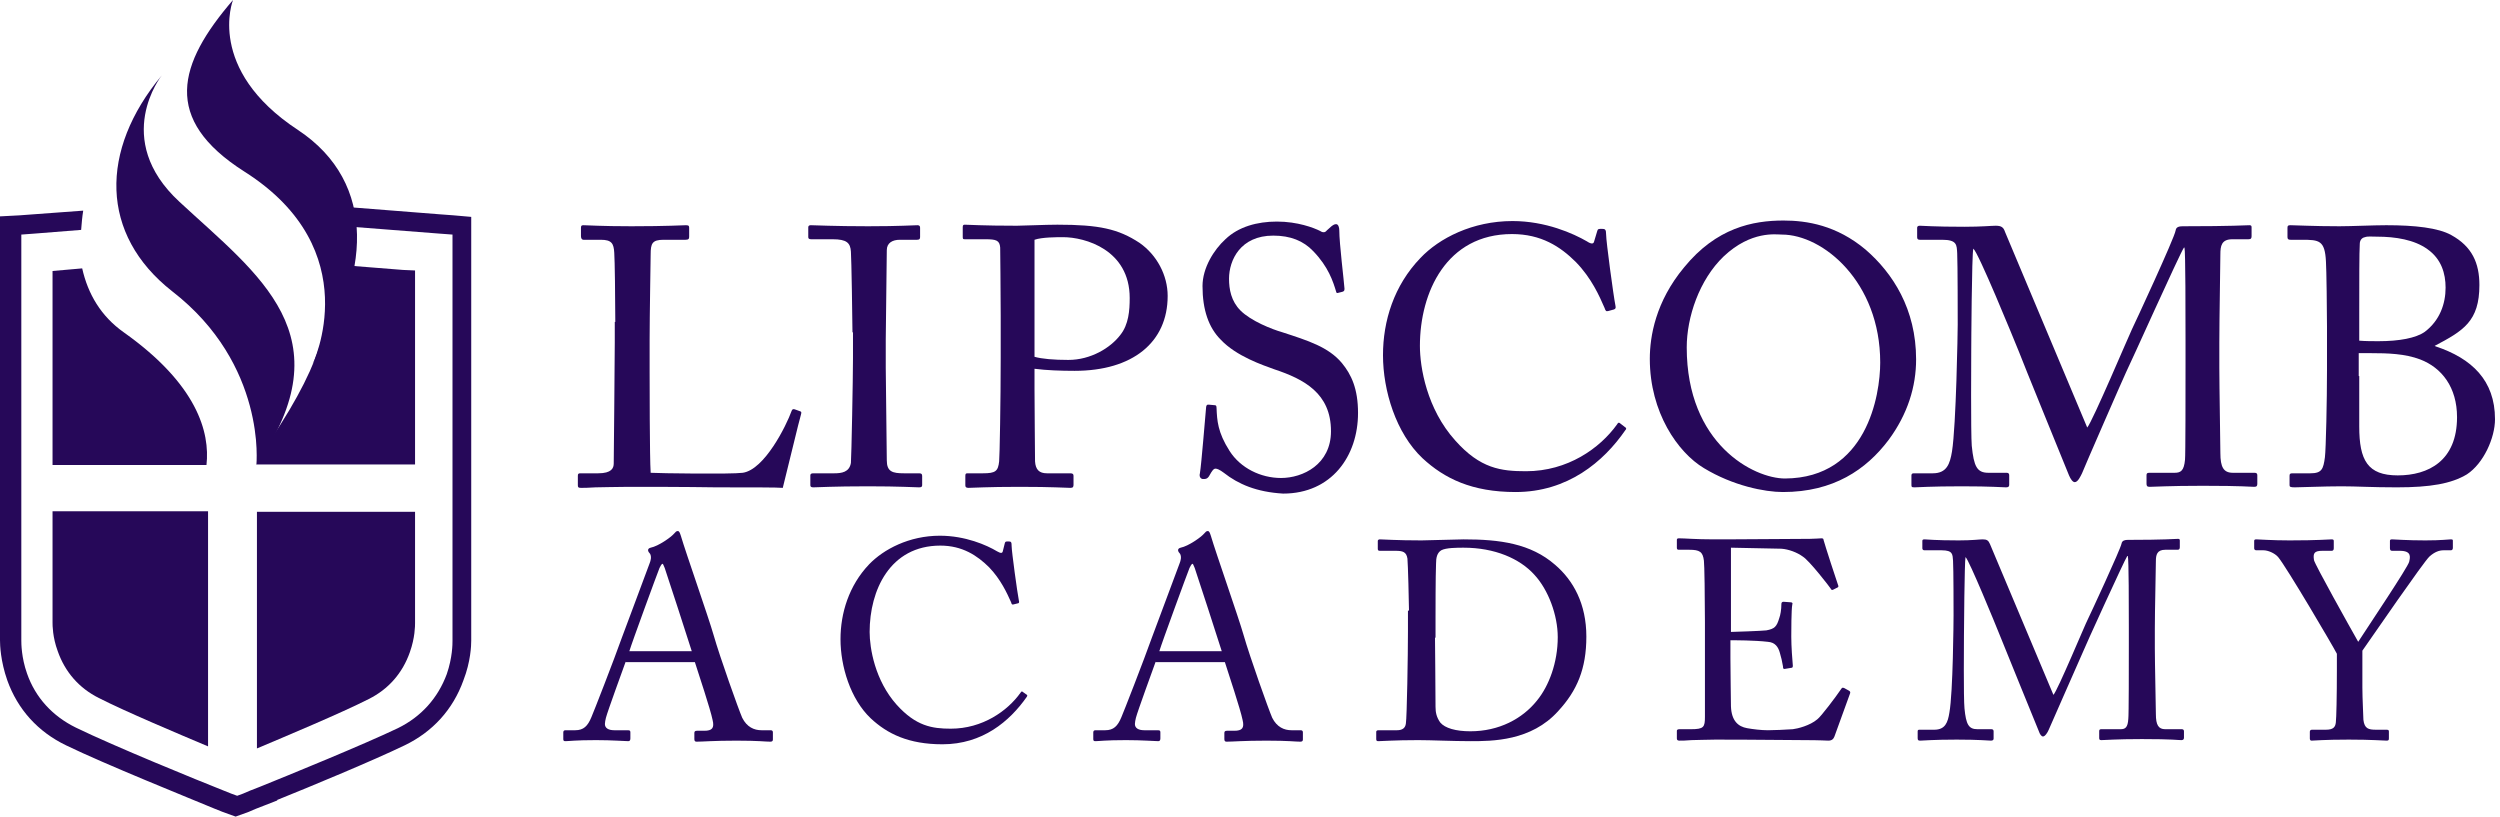 <svg width="199" height="65" viewBox="0 0 199 65" fill="none" xmlns="http://www.w3.org/2000/svg">
<path d="M16.519 40.697H4.182V49.557C4.182 49.764 4.182 50.717 4.596 51.834C5.175 53.49 6.293 54.774 7.866 55.56C9.978 56.637 14.201 58.417 16.561 59.411V40.697H16.519Z" fill="#260859"/>
<path d="M33.038 49.599V43.057V42.188V40.739H20.452V59.576C22.605 58.666 27.159 56.761 29.353 55.643C30.927 54.857 32.044 53.573 32.624 51.917C33.038 50.758 33.038 49.806 33.038 49.599Z" fill="#260859"/>
<path d="M16.519 21.115V20.576L16.022 20.618C16.188 20.784 16.353 20.949 16.519 21.115Z" fill="#260859"/>
<path d="M9.854 26.455C8.032 25.172 6.997 23.392 6.542 21.363L5.134 21.487L4.182 21.57V22.522V37.013H16.436C16.726 34.404 15.691 30.596 9.854 26.455Z" fill="#260859"/>
<path d="M32.086 21.487L25.834 20.99C26.787 24.344 25.876 28.567 21.57 34.943C21.529 34.984 21.529 34.984 21.529 34.984L21.57 34.943C21.943 34.363 24.841 29.395 20.452 22.646V36.971H33.038V22.481V21.529L32.086 21.487Z" fill="#260859"/>
<path d="M37.51 51.006V43.471V42.436V19.748V18.672V17.264L36.102 17.14L34.984 17.057L22.895 16.105C23.392 16.643 23.847 17.181 24.261 17.761L34.901 18.589L36.019 18.672V19.748V42.436V43.471V51.006C36.019 51.255 36.019 52.331 35.564 53.656C34.86 55.56 33.535 57.051 31.672 57.962C28.898 59.287 23.019 61.688 20.659 62.64L19.914 62.93L19.334 63.178L18.879 63.344L18.424 63.178L17.803 62.93C15.815 62.143 9.108 59.411 6.045 57.92C4.182 57.01 2.815 55.519 2.153 53.615C1.697 52.331 1.697 51.213 1.697 50.965V19.748V18.672L2.815 18.589L6.459 18.299C6.5 17.802 6.541 17.264 6.624 16.767L2.691 17.057L1.573 17.14L0 17.223V18.631V19.707V50.965C0 51.338 0.041 52.621 0.58 54.153C1.408 56.471 3.022 58.252 5.258 59.328C8.322 60.819 15.111 63.551 17.099 64.379L17.72 64.627L18.175 64.793L18.755 65L19.334 64.793L19.79 64.627L20.369 64.379L21.115 64.089L22.067 63.717V63.675C24.841 62.557 29.726 60.529 32.21 59.328C34.446 58.252 36.06 56.471 36.889 54.153C37.468 52.662 37.51 51.379 37.51 51.006Z" fill="#260859"/>
<path d="M12.876 6.003C12.876 6.003 8.86 11.054 14.284 16.064C20.576 21.901 27.573 26.704 20.411 37.013C20.411 37.013 21.239 29.022 13.704 23.185C7.949 18.672 7.908 11.965 12.876 6.003Z" fill="#260859"/>
<path d="M18.548 0C18.548 0 16.353 5.506 23.723 10.35C30.099 14.573 29.478 22.108 24.882 28.981C24.882 28.981 29.312 19.914 19.459 13.662C12.876 9.481 14.159 5.092 18.548 0Z" fill="#260859"/>
<path d="M48.978 25.627C48.978 23.764 48.936 20.659 48.895 20.121C48.853 19.376 48.688 19.086 47.819 19.086H46.452C46.287 19.086 46.245 18.92 46.245 18.796V18.134C46.245 17.968 46.287 17.927 46.452 17.927C46.783 17.927 47.819 18.01 50.261 18.01C53.118 18.01 54.319 17.927 54.608 17.927C54.857 17.927 54.857 18.01 54.857 18.175V18.838C54.857 19.003 54.815 19.086 54.567 19.086H52.828C51.917 19.086 51.793 19.376 51.793 20.245C51.793 20.618 51.71 25.048 51.71 27.076V29.602C51.71 30.099 51.71 36.433 51.793 37.634C52.455 37.675 58.21 37.758 59.121 37.634C60.86 37.385 62.599 33.866 63.013 32.707C63.054 32.583 63.137 32.541 63.261 32.583L63.717 32.748C63.799 32.79 63.799 32.831 63.758 32.997C63.675 33.204 62.516 38.048 62.309 38.834C61.936 38.793 59.659 38.793 57.051 38.793C54.443 38.752 51.586 38.752 50.013 38.752C48.853 38.752 48.026 38.793 47.404 38.793C46.825 38.834 46.452 38.834 46.245 38.834C46.038 38.834 45.997 38.793 45.997 38.627V37.882C45.997 37.717 46.038 37.675 46.204 37.675H47.611C48.688 37.675 48.853 37.261 48.853 36.889C48.853 36.35 48.936 29.064 48.936 27.284V25.627H48.978Z" fill="#260859"/>
<path d="M67.857 26.455C67.857 25.752 67.774 20.494 67.733 20.038C67.691 19.334 67.401 19.045 66.284 19.045H64.586C64.421 19.045 64.338 19.003 64.338 18.879V18.092C64.338 17.968 64.42 17.927 64.545 17.927C64.876 17.927 66.408 18.01 69.099 18.01C71.707 18.01 72.618 17.927 73.032 17.927C73.198 17.927 73.239 18.01 73.239 18.134V18.879C73.239 19.045 73.156 19.086 72.99 19.086H71.624C71.045 19.086 70.589 19.334 70.589 19.914C70.589 20.204 70.506 26.662 70.506 27.035V29.271C70.506 29.561 70.589 36.309 70.589 36.64C70.589 37.551 71.045 37.675 71.956 37.675H73.156C73.322 37.675 73.404 37.717 73.404 37.882V38.627C73.404 38.752 73.322 38.793 73.156 38.793C72.825 38.793 71.624 38.71 69.099 38.71C66.325 38.71 65.083 38.793 64.752 38.793C64.586 38.793 64.503 38.752 64.503 38.627V37.841C64.503 37.717 64.586 37.675 64.752 37.675H66.408C66.987 37.675 67.608 37.592 67.733 36.847C67.774 36.392 67.898 30.099 67.898 28.526V26.455H67.857Z" fill="#260859"/>
<path d="M82.347 28.401C82.927 28.567 83.879 28.65 85.038 28.65C86.819 28.65 88.392 27.697 89.178 26.662C89.841 25.834 89.924 24.716 89.924 23.723C89.924 19.873 86.363 18.879 84.624 18.879C84.127 18.879 82.927 18.879 82.347 19.086V28.401ZM82.347 30.968C82.347 32.334 82.389 36.309 82.389 36.723C82.43 37.385 82.72 37.675 83.341 37.675H85.204C85.411 37.675 85.452 37.758 85.452 37.882V38.586C85.452 38.752 85.411 38.834 85.204 38.834C84.79 38.834 83.879 38.752 81.147 38.752C78.58 38.752 77.42 38.834 77.089 38.834C76.882 38.834 76.841 38.752 76.841 38.627V37.882C76.841 37.717 76.882 37.675 77.006 37.675H78.248C79.242 37.675 79.449 37.51 79.532 36.723C79.573 36.433 79.656 31.879 79.656 28.484V25.131C79.656 23.185 79.615 19.997 79.615 19.707C79.573 19.127 79.284 19.045 78.455 19.045H76.799C76.634 19.045 76.634 19.003 76.634 18.796V18.092C76.634 17.927 76.675 17.885 76.799 17.885C77.131 17.885 78.166 17.968 80.939 17.968C81.478 17.968 83.175 17.885 84.169 17.885C87.481 17.885 89.013 18.216 90.71 19.334C92.076 20.287 92.946 21.901 92.946 23.557C92.946 27.242 90.172 29.519 85.535 29.519C84.459 29.519 83.299 29.478 82.347 29.354V30.968V30.968Z" fill="#260859"/>
<path d="M97.417 37.634C97.086 37.385 96.879 37.303 96.755 37.303C96.589 37.303 96.465 37.51 96.299 37.799C96.134 38.131 95.968 38.131 95.761 38.131C95.596 38.131 95.43 37.965 95.513 37.675C95.637 36.93 95.927 33.245 96.01 32.376C96.051 32.21 96.092 32.21 96.217 32.21L96.672 32.252C96.796 32.252 96.838 32.293 96.838 32.5C96.879 33.452 96.92 34.404 97.873 35.895C98.742 37.261 100.357 38.048 101.971 38.048C103.71 38.048 105.946 36.971 105.946 34.322C105.946 31.299 103.793 30.181 101.433 29.395C100.522 29.064 98.411 28.36 97.169 27.035C96.217 26.083 95.72 24.675 95.72 22.771C95.72 21.322 96.631 19.873 97.541 19.045C98.576 18.051 100.067 17.637 101.64 17.637C103.296 17.637 104.58 18.134 105.076 18.382C105.325 18.548 105.49 18.506 105.615 18.341L105.987 18.009C106.153 17.885 106.236 17.844 106.36 17.844C106.525 17.844 106.608 18.092 106.608 18.341C106.608 19.376 106.981 22.357 107.022 22.978C107.022 23.143 106.981 23.185 106.857 23.226L106.525 23.309C106.443 23.35 106.36 23.309 106.36 23.226C106.111 22.398 105.739 21.239 104.538 19.997C103.752 19.169 102.717 18.755 101.35 18.755C98.742 18.755 97.831 20.701 97.831 22.191C97.831 23.019 97.997 23.971 98.742 24.716C99.57 25.545 101.226 26.207 102.096 26.455C104.124 27.118 105.739 27.615 106.815 28.898C107.561 29.809 108.099 30.927 108.099 32.873C108.099 36.309 105.987 39.29 102.137 39.29C100.025 39.166 98.576 38.545 97.417 37.634Z" fill="#260859"/>
<path d="M113.232 36.475C111.121 34.487 110.086 31.092 110.086 28.277C110.086 25.545 110.955 22.729 113.067 20.535C114.557 18.962 117.207 17.596 120.395 17.596C123.045 17.596 125.239 18.589 126.315 19.21C126.688 19.459 126.853 19.417 126.895 19.21L127.143 18.382C127.185 18.217 127.267 18.217 127.516 18.217C127.764 18.217 127.847 18.258 127.847 18.672C127.847 19.21 128.427 23.516 128.592 24.344C128.634 24.51 128.592 24.592 128.468 24.634L128.013 24.758C127.847 24.799 127.806 24.758 127.723 24.51C127.309 23.557 126.688 22.15 125.446 20.866C124.204 19.624 122.672 18.631 120.353 18.631C115.137 18.631 113.025 23.267 113.025 27.532C113.025 29.229 113.564 32.541 115.841 35.067C117.828 37.303 119.484 37.51 121.471 37.51C124.783 37.51 127.35 35.688 128.717 33.783C128.799 33.618 128.882 33.618 128.965 33.701L129.338 33.99C129.42 34.032 129.503 34.115 129.379 34.239C127.64 36.764 124.783 39.166 120.643 39.166C117.166 39.166 114.971 38.089 113.232 36.475Z" fill="#260859"/>
<path d="M149.665 28.857C149.665 22.439 145.111 18.672 141.841 18.672C141.385 18.672 139.398 18.341 137.204 20.411C135.258 22.274 134.264 25.255 134.264 27.656C134.264 35.357 139.605 38.089 142.089 38.089C148.589 38.048 149.665 31.465 149.665 28.857ZM135.63 37.261C133.56 36.019 131.325 32.831 131.325 28.567C131.325 26.787 131.78 24.013 134.057 21.28C136.624 18.134 139.522 17.554 141.965 17.554C143.828 17.554 146.188 17.927 148.506 19.873C150.659 21.736 152.522 24.592 152.522 28.608C152.522 30.761 151.86 32.955 150.328 35.026C148.548 37.385 145.939 39.166 141.923 39.166C140.474 39.166 137.949 38.669 135.63 37.261Z" fill="#260859"/>
<path d="M166.143 34.032C166.557 33.576 169.497 26.621 169.704 26.207C169.911 25.793 173.099 18.92 173.181 18.341C173.223 18.01 173.554 18.01 173.844 18.01C177.736 18.01 178.729 17.927 179.06 17.927C179.226 17.927 179.226 18.01 179.226 18.134V18.796C179.226 18.962 179.185 19.045 178.978 19.045H177.694C176.825 19.045 176.742 19.583 176.742 20.245C176.742 21.073 176.659 25.296 176.659 27.242V29.271C176.659 30.72 176.742 35.481 176.742 36.06C176.742 37.178 176.99 37.634 177.736 37.634H179.474C179.64 37.634 179.682 37.717 179.682 37.841V38.503C179.682 38.669 179.64 38.752 179.433 38.752C179.102 38.752 178.564 38.669 175.334 38.669C172.643 38.669 171.484 38.752 171.111 38.752C170.904 38.752 170.863 38.669 170.863 38.503V37.841C170.863 37.675 170.904 37.634 171.111 37.634H173.099C173.596 37.634 173.844 37.468 173.927 36.599C173.968 36.267 173.968 31.175 173.968 28.981V27.118C173.968 25.172 173.968 19.997 173.885 19.707H173.844C173.554 20.08 169.414 29.312 169.248 29.602C169.083 29.933 165.812 37.427 165.729 37.675C165.605 37.924 165.398 38.379 165.15 38.379C164.984 38.379 164.818 38.131 164.694 37.841C164.611 37.634 160.844 28.401 160.72 28.029C160.182 26.704 157.49 20.121 157.076 19.79C156.952 20.204 156.911 27.615 156.911 27.946C156.911 28.277 156.869 34.487 156.952 35.481C157.118 37.137 157.366 37.634 158.277 37.634H159.726C159.892 37.634 159.933 37.717 159.933 37.841V38.586C159.933 38.71 159.892 38.793 159.685 38.793C159.353 38.793 158.567 38.71 156.166 38.71C153.682 38.71 152.646 38.793 152.398 38.793C152.15 38.793 152.15 38.752 152.15 38.545V37.841C152.15 37.758 152.191 37.675 152.315 37.675H153.847C154.965 37.675 155.213 36.93 155.379 35.936C155.71 33.866 155.834 26.373 155.834 25.834C155.834 25.42 155.834 20.991 155.793 20.162C155.752 19.5 155.793 19.086 154.592 19.086H152.812C152.646 19.086 152.605 19.003 152.605 18.879V18.134C152.605 18.051 152.646 17.968 152.812 17.968C153.102 17.968 153.889 18.051 156.373 18.051C157.739 18.051 158.525 17.968 158.857 17.968C159.312 17.968 159.478 18.092 159.602 18.465L166.143 34.032Z" fill="#260859"/>
<path d="M187.796 29.933V33.949C187.796 36.64 188.459 37.841 190.86 37.841C193.303 37.841 195.58 36.681 195.58 33.204C195.58 30.844 194.379 29.271 192.64 28.608C191.439 28.153 190.073 28.111 188.707 28.111H187.755V29.933H187.796ZM187.796 27.118C188.334 27.159 188.831 27.159 189.328 27.159C190.984 27.159 192.309 26.911 193.013 26.414C194.213 25.503 194.669 24.178 194.669 22.895C194.669 21.777 194.338 20.618 193.22 19.831C192.185 19.086 190.694 18.838 189.204 18.838C188.79 18.838 188.459 18.796 188.252 18.879C188.003 18.92 187.838 19.127 187.838 19.417C187.796 19.997 187.796 22.564 187.796 24.965V27.118V27.118ZM185.229 26C185.229 24.924 185.188 21.363 185.146 20.825C185.064 19.127 184.608 19.086 183.242 19.086H182.331C182.166 19.086 182.083 19.045 182.083 18.879V18.134C182.083 17.968 182.124 17.927 182.331 17.927C182.787 17.927 184.111 18.01 186.223 18.01C187.175 18.01 188.914 17.927 189.949 17.927C192.226 17.927 194.089 18.134 195.124 18.713C196.78 19.624 197.36 20.949 197.36 22.688C197.36 25.586 196.076 26.331 193.799 27.532L193.882 27.573C196.739 28.526 198.602 30.264 198.602 33.369C198.602 34.86 197.691 36.889 196.366 37.758C195.124 38.503 193.468 38.793 190.777 38.793C188.748 38.793 187.631 38.71 186.389 38.71C184.939 38.71 183.201 38.793 182.662 38.793C182.331 38.793 182.248 38.752 182.248 38.627V37.882C182.248 37.717 182.29 37.675 182.497 37.675H183.904C184.815 37.675 184.939 37.344 185.064 36.392C185.146 35.729 185.229 31.838 185.229 29.478V26V26Z" fill="#260859"/>
<path d="M55.064 51.834C54.857 51.172 53.035 45.541 52.911 45.21C52.828 45.045 52.787 44.879 52.745 44.879C52.663 44.879 52.58 45.045 52.497 45.21C52.373 45.5 50.261 51.255 50.096 51.834H55.064ZM49.806 52.663C49.599 53.242 48.357 56.637 48.233 57.134C48.191 57.299 48.15 57.506 48.15 57.631C48.15 57.962 48.44 58.127 48.895 58.127H49.971C50.137 58.127 50.178 58.169 50.178 58.293V58.79C50.178 58.956 50.096 58.997 50.013 58.997C49.682 58.997 48.771 58.914 47.446 58.914C45.79 58.914 45.293 58.997 45.003 58.997C44.879 58.997 44.838 58.956 44.838 58.831V58.293C44.838 58.169 44.92 58.127 45.003 58.127H45.79C46.452 58.127 46.783 57.796 47.073 57.092C47.239 56.72 48.854 52.58 49.516 50.717C49.682 50.261 51.503 45.417 51.71 44.838C51.793 44.631 51.876 44.341 51.752 44.092C51.669 44.01 51.586 43.885 51.586 43.803C51.586 43.72 51.627 43.637 51.793 43.596C52.414 43.471 53.408 42.768 53.656 42.478C53.78 42.354 53.822 42.271 53.946 42.271C54.07 42.271 54.111 42.395 54.194 42.643C54.608 44.051 56.389 49.102 56.803 50.551C57.299 52.29 58.79 56.471 59.08 57.134C59.452 57.879 60.032 58.127 60.611 58.127H61.357C61.481 58.127 61.522 58.21 61.522 58.293V58.873C61.522 58.997 61.44 59.038 61.315 59.038C60.901 59.038 60.446 58.956 58.624 58.956C56.761 58.956 55.975 59.038 55.436 59.038C55.312 59.038 55.271 58.956 55.271 58.831V58.334C55.271 58.21 55.354 58.169 55.478 58.169H56.057C56.678 58.169 56.885 57.962 56.72 57.299C56.554 56.471 55.602 53.615 55.312 52.704H49.806V52.663Z" fill="#260859"/>
<path d="M69.306 57.175C67.691 55.643 66.904 53.035 66.904 50.882C66.904 48.812 67.567 46.618 69.182 44.92C70.341 43.72 72.37 42.643 74.812 42.643C76.841 42.643 78.538 43.389 79.366 43.885C79.656 44.051 79.78 44.051 79.822 43.885L79.987 43.223C80.029 43.099 80.07 43.099 80.277 43.099C80.484 43.099 80.526 43.14 80.526 43.471C80.526 43.885 80.981 47.197 81.105 47.819C81.147 47.943 81.105 48.026 81.022 48.026L80.691 48.108C80.567 48.15 80.526 48.108 80.484 47.943C80.153 47.197 79.656 46.121 78.745 45.169C77.793 44.217 76.592 43.43 74.854 43.43C70.838 43.43 69.223 46.99 69.223 50.303C69.223 51.586 69.637 54.153 71.376 56.099C72.908 57.796 74.191 58.003 75.682 58.003C78.207 58.003 80.194 56.596 81.229 55.147C81.312 55.022 81.354 55.022 81.395 55.064L81.685 55.271C81.768 55.312 81.809 55.353 81.726 55.478C80.36 57.424 78.207 59.245 75.019 59.245C72.328 59.245 70.631 58.417 69.306 57.175Z" fill="#260859"/>
<path d="M97.251 51.834C97.044 51.172 95.223 45.541 95.099 45.21C95.016 45.045 94.974 44.879 94.933 44.879C94.85 44.879 94.767 45.045 94.685 45.21C94.56 45.5 92.449 51.255 92.283 51.834H97.251ZM91.993 52.663C91.787 53.242 90.544 56.637 90.42 57.134C90.379 57.299 90.338 57.506 90.338 57.631C90.338 57.962 90.627 58.127 91.083 58.127H92.159C92.325 58.127 92.366 58.169 92.366 58.293V58.79C92.366 58.956 92.283 58.997 92.201 58.997C91.869 58.997 90.959 58.914 89.634 58.914C87.978 58.914 87.481 58.997 87.191 58.997C87.067 58.997 87.025 58.956 87.025 58.831V58.293C87.025 58.169 87.108 58.127 87.191 58.127H87.978C88.64 58.127 88.971 57.796 89.261 57.092C89.427 56.72 91.041 52.58 91.704 50.717C91.869 50.261 93.691 45.417 93.898 44.838C93.981 44.631 94.064 44.341 93.939 44.092C93.857 44.01 93.774 43.885 93.774 43.803C93.774 43.72 93.815 43.637 93.981 43.596C94.602 43.471 95.596 42.768 95.844 42.478C95.968 42.354 96.01 42.271 96.134 42.271C96.258 42.271 96.299 42.395 96.382 42.643C96.796 44.051 98.576 49.102 98.99 50.551C99.487 52.29 100.978 56.471 101.267 57.134C101.64 57.879 102.22 58.127 102.799 58.127H103.545C103.669 58.127 103.71 58.21 103.71 58.293V58.873C103.71 58.997 103.627 59.038 103.503 59.038C103.089 59.038 102.634 58.956 100.812 58.956C98.949 58.956 98.162 59.038 97.624 59.038C97.5 59.038 97.459 58.956 97.459 58.831V58.334C97.459 58.21 97.541 58.169 97.665 58.169H98.245C98.866 58.169 99.073 57.962 98.908 57.299C98.742 56.471 97.79 53.615 97.5 52.704H91.993V52.663Z" fill="#260859"/>
<path d="M114.226 50.758C114.226 51.048 114.268 54.857 114.268 56.264C114.268 56.72 114.35 57.092 114.64 57.506C115.013 57.962 115.882 58.21 117.041 58.21C119.319 58.21 121.182 57.217 122.341 55.767C123.293 54.608 123.997 52.745 123.997 50.717C123.997 48.978 123.252 46.949 122.134 45.748C120.975 44.465 118.987 43.596 116.503 43.596C116.006 43.596 115.096 43.596 114.723 43.803C114.392 44.01 114.309 44.382 114.309 44.879C114.268 45.831 114.268 48.771 114.268 49.143V50.758H114.226ZM112.156 48.605C112.156 48.026 112.073 44.838 112.032 44.465C111.949 43.927 111.659 43.844 111.08 43.844H109.838C109.713 43.844 109.672 43.803 109.672 43.678V43.057C109.672 42.974 109.755 42.933 109.838 42.933C110.127 42.933 111.121 43.016 113.15 43.016C113.729 43.016 115.965 42.933 116.503 42.933C119.401 42.933 121.844 43.264 123.79 44.962C125.239 46.204 126.274 48.067 126.274 50.675C126.274 53.242 125.529 54.981 124.038 56.596C121.885 58.997 118.78 58.997 117.041 58.997C115.634 58.997 113.936 58.914 112.901 58.914C110.955 58.914 110.045 58.997 109.713 58.997C109.589 58.997 109.548 58.955 109.548 58.831V58.252C109.548 58.169 109.631 58.127 109.713 58.127H111.204C111.618 58.127 111.866 57.962 111.908 57.589C111.991 57.134 112.073 52.041 112.073 50.303V48.605H112.156Z" fill="#260859"/>
<path d="M137.742 50.303C137.908 50.303 140.309 50.22 140.599 50.178C141.261 50.054 141.427 49.889 141.634 49.185C141.717 48.978 141.799 48.522 141.799 48.067C141.799 47.943 141.882 47.901 141.965 47.901L142.545 47.943C142.669 47.943 142.71 48.025 142.669 48.108C142.586 48.481 142.586 50.344 142.586 50.675C142.586 51.462 142.669 52.538 142.71 52.994C142.71 53.118 142.669 53.159 142.586 53.159L142.089 53.242C141.965 53.283 141.924 53.201 141.924 53.035C141.882 52.745 141.758 52.207 141.675 51.959C141.551 51.503 141.303 51.13 140.723 51.089C139.647 50.965 138.115 50.965 137.742 50.965V52.373C137.742 53.573 137.784 55.767 137.784 56.223C137.825 57.382 138.363 57.837 139.067 57.962C139.522 58.045 140.185 58.127 140.723 58.127C141.096 58.127 142.213 58.086 142.71 58.045C143.083 58.003 144.077 57.755 144.656 57.258C144.946 57.051 146.188 55.395 146.519 54.898C146.602 54.774 146.643 54.691 146.809 54.774L147.182 54.981C147.306 55.064 147.306 55.105 147.223 55.312L146.022 58.624C145.94 58.831 145.815 58.955 145.526 58.955C145.401 58.955 144.905 58.914 143.58 58.914C142.213 58.914 140.061 58.873 136.541 58.873C135.713 58.873 135.092 58.914 134.637 58.914C134.182 58.955 133.892 58.955 133.685 58.955C133.561 58.955 133.478 58.914 133.478 58.79V58.169C133.478 58.086 133.561 58.045 133.685 58.045H134.596C135.631 58.045 135.713 57.879 135.713 57.051V51.71V49.516C135.713 47.653 135.672 44.837 135.631 44.63C135.548 43.927 135.299 43.761 134.471 43.761H133.643C133.519 43.761 133.478 43.72 133.478 43.596V42.974C133.478 42.892 133.519 42.85 133.643 42.85C134.14 42.85 134.927 42.933 136.417 42.933H137.411C139.647 42.933 141.882 42.892 144.077 42.892C144.449 42.892 144.863 42.85 144.987 42.85C145.112 42.85 145.153 42.892 145.153 42.974C145.236 43.306 146.229 46.369 146.312 46.576C146.354 46.659 146.354 46.742 146.229 46.783L145.898 46.949C145.815 46.99 145.733 46.908 145.733 46.866C145.691 46.783 144.035 44.63 143.497 44.299C143.041 43.968 142.379 43.72 141.799 43.678L137.784 43.596V50.303H137.742Z" fill="#260859"/>
<path d="M163.452 55.312C163.783 54.981 166.019 49.599 166.185 49.309C166.35 48.978 168.793 43.72 168.876 43.264C168.917 43.016 169.166 42.974 169.373 42.974C172.353 42.974 173.14 42.892 173.389 42.892C173.513 42.892 173.513 42.974 173.513 43.057V43.554C173.513 43.678 173.471 43.761 173.347 43.761H172.353C171.691 43.761 171.608 44.175 171.608 44.672C171.608 45.334 171.525 48.522 171.525 50.054V51.627C171.525 52.745 171.608 56.389 171.608 56.844C171.608 57.713 171.815 58.045 172.353 58.045H173.678C173.803 58.045 173.844 58.127 173.844 58.21V58.707C173.844 58.831 173.803 58.914 173.637 58.914C173.347 58.914 172.974 58.831 170.49 58.831C168.42 58.831 167.551 58.914 167.261 58.914C167.096 58.914 167.096 58.831 167.096 58.707V58.21C167.096 58.086 167.137 58.045 167.261 58.045H168.793C169.166 58.045 169.373 57.92 169.414 57.217C169.455 56.927 169.455 53.035 169.455 51.379V49.93C169.455 48.44 169.455 44.465 169.373 44.258H169.331C169.124 44.548 165.895 51.627 165.812 51.876C165.688 52.166 163.162 57.879 163.08 58.086C162.997 58.293 162.79 58.624 162.624 58.624C162.5 58.624 162.376 58.459 162.293 58.21C162.21 58.045 159.353 50.965 159.229 50.675C158.815 49.64 156.745 44.589 156.455 44.341C156.373 44.672 156.331 50.344 156.331 50.592C156.331 50.882 156.29 55.602 156.373 56.389C156.497 57.672 156.704 58.045 157.408 58.045H158.525C158.65 58.045 158.691 58.127 158.691 58.21V58.79C158.691 58.873 158.65 58.955 158.484 58.955C158.236 58.955 157.615 58.873 155.752 58.873C153.847 58.873 153.06 58.955 152.853 58.955C152.688 58.955 152.646 58.914 152.646 58.748V58.21C152.646 58.127 152.688 58.086 152.771 58.086H153.971C154.841 58.086 155.048 57.506 155.172 56.72C155.462 55.105 155.503 49.35 155.503 48.978C155.503 48.647 155.503 45.252 155.462 44.631C155.42 44.134 155.462 43.803 154.551 43.803H153.185C153.06 43.803 153.019 43.72 153.019 43.637V43.057C153.019 42.974 153.06 42.933 153.185 42.933C153.392 42.933 154.013 43.016 155.917 43.016C156.994 43.016 157.573 42.933 157.822 42.933C158.153 42.933 158.277 43.016 158.401 43.306L163.452 55.312Z" fill="#260859"/>
<path d="M188.045 54.733C188.045 55.602 188.127 57.051 188.127 57.299C188.21 58.003 188.541 58.086 189.121 58.086H189.99C190.156 58.086 190.156 58.169 190.156 58.252V58.748C190.156 58.873 190.156 58.955 189.99 58.955C189.701 58.955 188.831 58.873 186.968 58.873C184.939 58.873 184.236 58.955 183.987 58.955C183.904 58.955 183.863 58.873 183.863 58.79V58.252C183.863 58.169 183.904 58.086 184.029 58.086H185.146C185.726 58.086 185.892 57.879 185.933 57.506C185.975 57.175 186.016 55.436 186.016 53.325V52.041C185.726 51.462 182 45.127 181.338 44.341C181.048 44.01 180.51 43.803 180.178 43.803H179.599C179.475 43.803 179.433 43.72 179.433 43.637V43.057C179.433 42.974 179.475 42.933 179.599 42.933C179.806 42.933 180.841 43.016 182.248 43.016C184.567 43.016 185.353 42.933 185.602 42.933C185.726 42.933 185.768 42.974 185.768 43.057V43.637C185.768 43.761 185.726 43.844 185.602 43.844H184.857C184.194 43.844 184.111 44.051 184.194 44.589C184.277 44.962 187.01 49.847 187.713 51.089C188.541 49.806 191.688 45.127 191.771 44.713C191.853 44.341 191.978 43.844 191.025 43.844H190.404C190.28 43.844 190.239 43.761 190.239 43.637V43.057C190.239 42.974 190.28 42.933 190.404 42.933C190.611 42.933 191.564 43.016 193.054 43.016C194.379 43.016 194.876 42.933 195.083 42.933C195.248 42.933 195.248 42.974 195.248 43.057V43.596C195.248 43.72 195.207 43.803 195.083 43.803H194.503C194.172 43.803 193.799 43.927 193.385 44.299C192.93 44.713 188.914 50.551 188.045 51.793V54.733V54.733Z" fill="#260859"/>
</svg>
